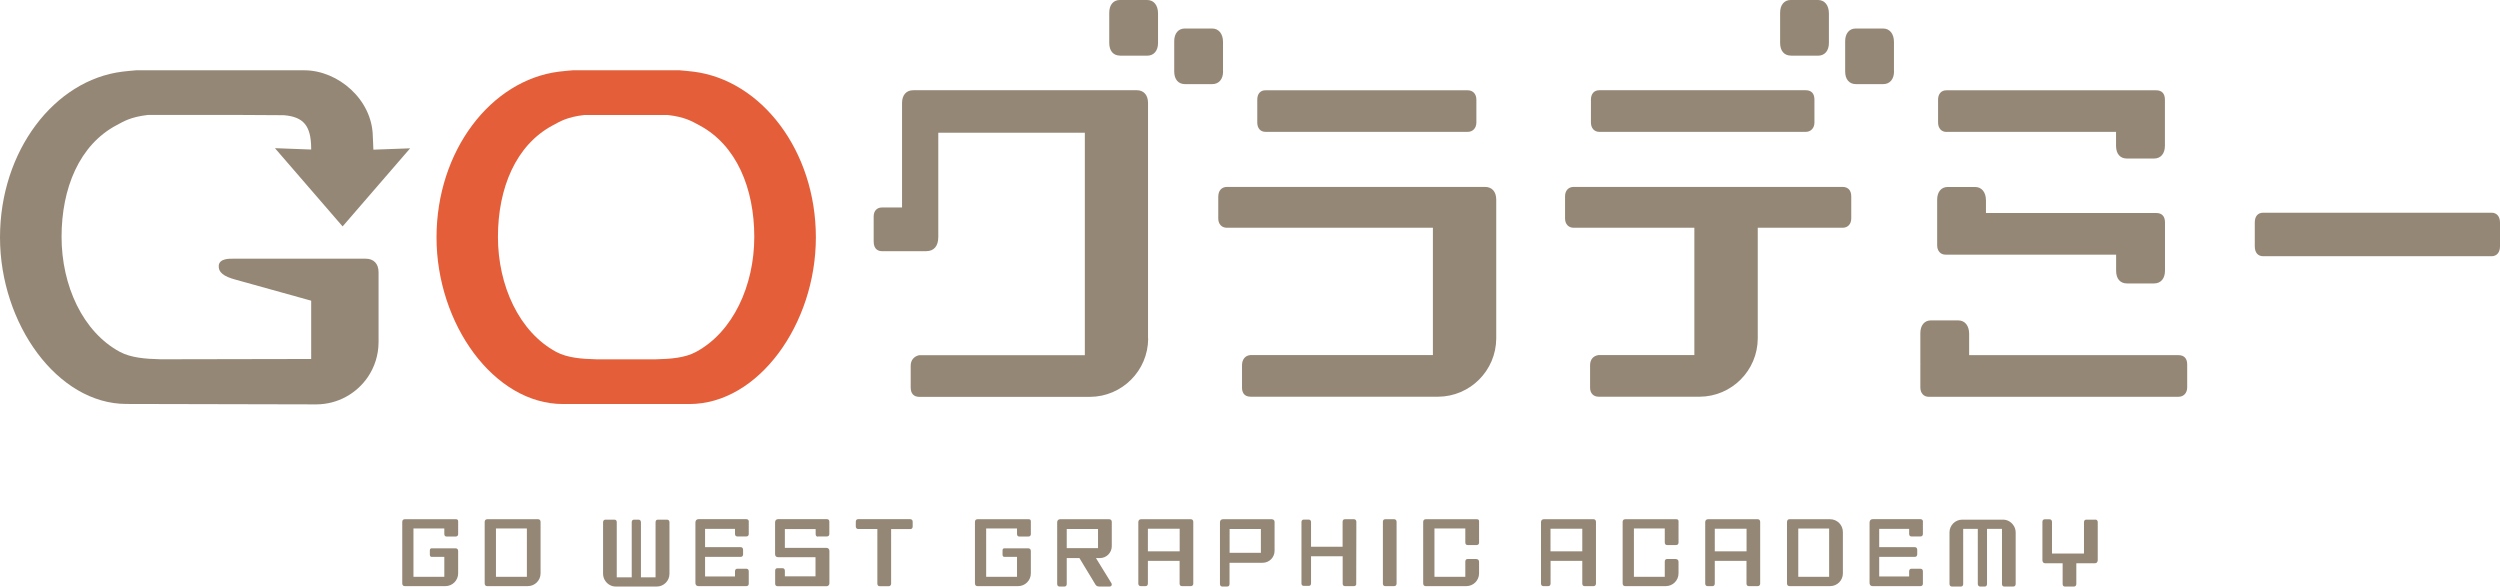 <?xml version="1.0" encoding="UTF-8"?>
<svg id="Layer_2" data-name="Layer 2" xmlns="http://www.w3.org/2000/svg" viewBox="0 0 352.45 82.69">
  <defs>
    <style>
      .cls-1 {
        fill: #e45e39;
      }

      .cls-2 {
        fill: #958776;
      }
    </style>
  </defs>
  <g id="_文字" data-name="文字">
    <g>
      <g>
        <path class="cls-2" d="M75.88,73.2h-7.2l-.14.03c-.13.05-.21.18-.21.36v8.65c0,.24.13.39.34.39h5.75c.99,0,1.79-.81,1.79-1.79h0v-7.25c0-.24-.13-.39-.34-.39ZM74.28,81.32h-4.36v-6.82h4.36s0,6.82,0,6.82Z"/>
        <path class="cls-2" d="M196.56,73.2h0s0,0,0,0h-1.28c-.2,0-.32.13-.32.36v8.71c0,.23.12.36.32.36h1.28s0,0,0,0h0c.2,0,.33-.15.33-.36v-8.71c0-.21-.14-.36-.33-.36Z"/>
        <path class="cls-2" d="M295.4,73.26h0s0,0,0,0h-1.28c-.2,0-.32.13-.32.36v4.42h-4.51v-4.47c0-.21-.14-.36-.32-.36h-.71c-.2,0-.32.14-.32.36v5.4c0,.13.04.44.42.44h2.43v2.92c0,.23.12.36.32.36h1.28s0,0,0,0h0c.2,0,.33-.15.33-.36v-2.92h2.59c.39,0,.43-.32.43-.46v-5.34c0-.21-.14-.36-.33-.36Z"/>
        <path class="cls-2" d="M115.3,75.63h1.28c.25,0,.34-.18.34-.34v-1.75c0-.17-.09-.35-.33-.35h-6.9c-.26,0-.42.17-.42.46v4.47c0,.13.04.43.43.43h5.27v2.7h-4.32v-.78c0-.18-.09-.37-.34-.37h-.7c-.25,0-.33.18-.33.35v1.84c0,.17.09.35.33.35h6.99s.09-.02.13-.05c.18-.09.2-.3.2-.4v-4.51c0-.27-.16-.44-.42-.44h-5.86v-2.65h4.34v.71c0,.23.12.36.32.36Z"/>
        <path class="cls-2" d="M105.57,73.54c0-.13-.06-.27-.2-.32-.04-.02-.09-.03-.14-.03h-6.75c-.27,0-.44.18-.44.47v8.53c0,.1.03.44.44.44h6.75c.25,0,.33-.18.33-.35v-1.74h0c0-.18-.09-.36-.34-.36h-1.28c-.2,0-.32.14-.32.36v.73h-4.22s0-2.76,0-2.76h5.03c.2,0,.33-.14.33-.37v-.63c0-.23-.13-.37-.33-.37h-5.03v-2.58h4.22v.71c0,.23.12.36.32.36h1.28c.25,0,.34-.18.34-.34v-1.74s0,0,0,0h0Z"/>
        <path class="cls-2" d="M271.1,73.54c0-.13-.06-.27-.2-.32-.04-.02-.14-.03-.14-.03h-6.75c-.27,0-.44.18-.44.47v8.53c0,.1.03.44.44.44h6.75c.25,0,.33-.18.33-.35v-1.74h0c0-.18-.09-.36-.34-.36h-1.28c-.2,0-.32.14-.32.36v.73h-4.22s0-2.76,0-2.76h5.03c.2,0,.33-.14.33-.37v-.63c0-.23-.13-.37-.33-.37h-5.03v-2.58h4.22v.71c0,.23.12.36.32.36h1.28c.25,0,.34-.18.34-.34v-1.73h0s0-.01,0-.02h0Z"/>
        <path class="cls-2" d="M128.36,73.19h-7.39c-.2,0-.32.14-.32.37v.65c0,.23.13.37.33.37h2.71v6.75h0v.95c0,.23.12.36.32.36h1.29c.2,0,.33-.15.33-.36v-7.69h2.71c.21,0,.33-.14.33-.37v-.65c0-.23-.12-.37-.33-.37Z"/>
        <path class="cls-2" d="M190.88,73.2h0s-1.28,0-1.28,0c-.2,0-.32.13-.32.36v3.52s-4.45,0-4.45,0v-3.48c0-.21-.13-.35-.32-.35h-.7c-.21,0-.33.13-.33.35v8.66c0,.17.1.34.33.34h.7c.2,0,.32-.13.32-.34v-3.84h4.46v3.85c0,.23.12.36.32.36h1.28s0,0,0,0h0c.15,0,.27-.09.31-.23,0,0,0-.01,0-.02,0-.03.02-8.82.02-8.82,0-.21-.14-.36-.33-.36Z"/>
        <path class="cls-2" d="M179.38,73.2s-.07,0-.09,0h-6.87c-.27,0-.43.16-.43.46v8.67c0,.22.13.36.33.36h.7c.2,0,.32-.14.32-.37v-2.98h0s4.67,0,4.67,0h0c.93,0,1.68-.76,1.68-1.68h0v-4.08c0-.21-.14-.36-.33-.36ZM177.76,77.93h-4.41v-3.35h4.41v3.35Z"/>
        <path class="cls-2" d="M156.42,73.2h0s-.06,0-.08,0h-6.87c-.27,0-.43.16-.43.46v8.67c0,.22.13.36.33.36h.7c.2,0,.32-.14.32-.37v-3.64h0s1.79,0,1.79,0l2.19,3.62c.11.2.22.38.59.39h1.46c.32,0,.41-.31.22-.55l-2.13-3.46h.55c.93,0,1.68-.76,1.68-1.68h0v-3.43c0-.21-.14-.36-.33-.36ZM154.8,77.28h-4.41v-2.7h4.41v2.7Z"/>
        <path class="cls-2" d="M62.97,75.64h1.28c.25,0,.34-.18.34-.34v-1.82c0-.18-.11-.28-.29-.28h-7.22c-.17,0-.37.07-.37.38v8.67c0,.31.2.38.37.38h5.72c.99,0,1.79-.81,1.79-1.79h0v-3.15c0-.25-.14-.39-.37-.39h-3.36c-.1,0-.26.04-.26.29v.62c0,.22.14.3.27.3h1.77v2.81s-4.35,0-4.35,0v-6.82h4.35v.78c0,.23.12.36.32.36Z"/>
        <path class="cls-2" d="M143.71,75.64h1.28c.25,0,.34-.18.34-.34v-1.82c0-.18-.11-.28-.29-.28h-7.22c-.17,0-.37.07-.37.38v8.67c0,.31.2.38.37.38h5.72c.99,0,1.79-.81,1.79-1.79h0v-3.15c0-.25-.14-.39-.37-.39h-3.36c-.1,0-.26.04-.26.29v.62c0,.22.14.3.27.3h1.77v2.81s-4.35,0-4.35,0v-6.82h4.35v.78c0,.23.12.36.32.36Z"/>
        <path class="cls-2" d="M208.15,78.81h-1.25c-.2,0-.32.13-.32.36v2.15s-4.35,0-4.35,0v-6.82h4.35v1.98c0,.23.12.36.32.36h1.28c.25,0,.34-.18.34-.34v-3.02c0-.18-.11-.28-.29-.28h-7.22s-.09,0-.13.02c-.04.01-.07.03-.11.05,0,0,0,0-.01,0-.02.02-.04.05-.05.07-.04.06-.07.13-.07.24v8.67c0,.31.2.38.37.38h4.99s.73,0,.73,0h0s0,0,0,0c.99,0,1.79-.81,1.79-1.79h0v-1.63c0-.24-.14-.39-.37-.39Z"/>
        <path class="cls-2" d="M236.27,78.81h-1.25c-.2,0-.32.13-.32.36v2.15s-4.35,0-4.35,0v-6.82h4.35v1.98c0,.23.12.36.32.36h1.28c.25,0,.34-.18.34-.34v-3.02c0-.18-.11-.28-.29-.28h-7.22s-.09,0-.13.02c-.04.01-.07.03-.11.05,0,0,0,0-.01,0-.02.02-.04.05-.05.07-.04.06-.07.13-.07.24v8.67c0,.31.2.38.37.38h4.99s.73,0,.73,0h0s0,0,0,0c.99,0,1.79-.81,1.79-1.79h0v-1.63c0-.24-.14-.39-.37-.39Z"/>
        <path class="cls-2" d="M167.92,73.2h0s0,0,0,0h-7.02c-.38,0-.42.3-.42.43v8.64c0,.22.13.36.33.36h.7c.2,0,.32-.14.32-.37v-3.19s4.47,0,4.47,0v3.2c0,.23.12.36.32.36h1.28s0,0,0,0h0c.2,0,.33-.15.33-.36v-8.71c0-.21-.14-.36-.33-.36ZM166.31,77.73h-4.48v-3.19h4.48v3.19Z"/>
        <path class="cls-2" d="M224.69,73.2h0s0,0,0,0h-7.02c-.38,0-.42.3-.42.43v8.64c0,.22.13.36.33.36h.7c.2,0,.32-.14.32-.37v-3.19s4.47,0,4.47,0v3.2c0,.23.12.36.32.36h1.28s0,0,0,0h0c.2,0,.33-.15.33-.36v-8.71c0-.21-.14-.36-.33-.36ZM223.07,77.73h-4.48v-3.19h4.48v3.19Z"/>
        <path class="cls-2" d="M247.84,73.2h0s0,0,0,0h-7.02c-.38,0-.42.3-.42.43v8.64c0,.22.13.36.33.36h.7c.2,0,.32-.14.32-.37v-3.19s4.47,0,4.47,0v3.2c0,.23.12.36.32.36h1.28s0,0,0,0h0c.2,0,.33-.15.33-.36v-8.71c0-.21-.14-.36-.33-.36ZM246.23,77.73h-4.48v-3.19h4.48v3.19Z"/>
        <path class="cls-2" d="M258.02,73.2h-5.72c-.14,0-.29.05-.34.23-.02.04-.03.15-.03.15v8.67c0,.31.2.38.37.38h5.72c.99,0,1.79-.81,1.79-1.79h0v-5.84h0c0-.99-.8-1.79-1.79-1.8ZM257.87,81.32h-4.35s0-6.81,0-6.81h4.35v6.81Z"/>
        <path class="cls-2" d="M94.02,73.26h0s0,0,0,0h-1.28c-.2,0-.32.13-.32.36v7.77s-2.06,0-2.06,0v-7.77c0-.21-.14-.36-.33-.36h-.65c-.2,0-.32.13-.32.36v7.77h-2.11v-7.77c0-.23-.12-.36-.32-.36h-1.28s0,0,0,0h0c-.2,0-.33.15-.33.36v7.28h0c0,.4.14.77.36,1.06.33.44.84.73,1.43.73h5.78c.99,0,1.79-.81,1.79-1.79h0v-7.28c0-.21-.14-.36-.33-.36Z"/>
        <path class="cls-2" d="M282.41,73.26h-5.78c-.99,0-1.79.81-1.79,1.79h0v7.28c0,.21.14.36.33.36h0s0,0,0,0h1.28c.2,0,.32-.13.32-.36v-7.77s2.06,0,2.06,0v7.77c0,.21.14.36.33.36h.65c.2,0,.32-.13.32-.36v-7.77h2.11v7.77c0,.23.12.36.32.36h1.28s0,0,0,0h0c.2,0,.33-.15.33-.36v-7.28h0c0-.4-.14-.77-.36-1.06-.33-.44-.84-.73-1.43-.73Z"/>
      </g>
      <g>
        <path class="cls-2" d="M178.43,18.59h28.49c.72,0,1.22-.54,1.22-1.32v-3.22c0-.8-.48-1.32-1.22-1.32h-28.54c-.55,0-1.13.35-1.13,1.32v3.22c0,.82.45,1.32,1.17,1.32Z"/>
        <path class="cls-2" d="M171.75,27.67v3.12c0,.8.48,1.32,1.22,1.32h29.04v17.95h-25.74c-.71.06-1.17.6-1.17,1.43v3.17c0,.47.16,1.27,1.22,1.27h26.41c4.53-.02,8.19-3.69,8.21-8.22h0v-19.57c0-1.11-.6-1.79-1.57-1.79h-36.39c-.74,0-1.22.52-1.22,1.32Z"/>
        <path class="cls-2" d="M225.46,18.59h29.12c.72,0,1.22-.54,1.22-1.32v-3.23c0-.85-.43-1.32-1.22-1.32h-29.12c-.72,0-1.17.51-1.17,1.32v3.23c0,.79.47,1.32,1.17,1.32Z"/>
        <path class="cls-2" d="M267.01,10.07v-4.16c0-1.15-.6-1.89-1.53-1.89h-3.87c-.9,0-1.48.7-1.48,1.79v4.26c0,1.12.57,1.79,1.53,1.79h3.83c.94,0,1.53-.69,1.53-1.79Z"/>
        <path class="cls-2" d="M252.48,7.85h3.83c.94,0,1.53-.69,1.53-1.79V1.89c0-1.15-.6-1.89-1.53-1.89h-3.87c-.9,0-1.48.7-1.48,1.79v4.26c0,1.12.57,1.79,1.53,1.79Z"/>
        <path class="cls-2" d="M259.76,26.35h-37.9c-.74,0-1.22.52-1.22,1.32v3.12c0,.8.48,1.32,1.22,1.32h17.01v17.95h-13.53c-.72.11-1.17.61-1.17,1.43v3.17c0,.78.47,1.27,1.22,1.27h14.21c4.53-.02,8.19-3.69,8.21-8.22h0s0,0,0,0h0v-15.6h11.96c.74,0,1.22-.52,1.22-1.32v-3.12c0-.83-.45-1.32-1.22-1.32Z"/>
        <path class="cls-2" d="M172.42,10.07v-4.16c0-1.15-.6-1.89-1.53-1.89h-3.87c-.9,0-1.48.7-1.48,1.79v4.26c0,1.12.57,1.79,1.53,1.79h3.83c.94,0,1.53-.69,1.53-1.79Z"/>
        <path class="cls-2" d="M157.9,7.85h3.83c.94,0,1.53-.69,1.53-1.79V1.89c0-1.15-.6-1.89-1.53-1.89h-3.87c-.9,0-1.48.7-1.48,1.79v4.26c0,1.12.57,1.79,1.53,1.79Z"/>
        <path class="cls-2" d="M161.85,47.71V14.51c0-1.1-.6-1.79-1.57-1.79h-31.54c-.97,0-1.57.69-1.57,1.79v14.74h-2.83c-.72,0-1.17.49-1.17,1.27v3.51c0,1.2.73,1.38,1.17,1.38h6.23c1.1,0,1.71-.71,1.71-2v-14.7h20.66s0,31.37,0,31.37h-23.38c-.7.16-1.17.69-1.17,1.48v3.07c0,.85.43,1.32,1.22,1.32h24.05c4.53-.02,8.19-3.69,8.21-8.22h0Z"/>
        <path class="cls-2" d="M351.28,29.99h-32.23c-.74,0-1.17.51-1.17,1.37v3.38c0,.86.44,1.38,1.17,1.38h32.23c.71,0,1.17-.54,1.17-1.38v-3.38c0-.83-.46-1.37-1.17-1.37Z"/>
        <path class="cls-2" d="M274.26,35.9h24.07v2.27c0,1.12.57,1.79,1.53,1.79h3.83c.94,0,1.53-.69,1.53-1.79v-6.82c0-.85-.43-1.32-1.22-1.32h-24.02v-1.78c0-1.15-.6-1.89-1.53-1.89h-3.87c-.9,0-1.48.7-1.48,1.79v3.2h0v3.23c0,.79.47,1.32,1.17,1.32Z"/>
        <path class="cls-2" d="M274.4,18.59h23.92v1.97c0,1.12.57,1.79,1.53,1.79h3.83c.94,0,1.53-.69,1.53-1.79v-6.51c0-.85-.43-1.32-1.22-1.32h-29.59c-.72,0-1.17.51-1.17,1.32v3.23c0,.79.47,1.32,1.17,1.32Z"/>
        <path class="cls-2" d="M307.13,50.07h-29.52v-3.01c0-1.15-.6-1.89-1.53-1.89h-3.87c-.9,0-1.48.7-1.48,1.79v4.26s.01.06.01.09c0,.03-.01.05-.01.08v3.23c0,.79.47,1.32,1.17,1.32h35.23c.72,0,1.22-.54,1.22-1.32v-3.23c0-.85-.43-1.32-1.22-1.32Z"/>
        <path class="cls-2" d="M38.78,20.91l9.52,11.01,9.52-11.01-5.18.19s-.08-1.78-.08-1.87c-.08-5.2-4.89-9.3-9.63-9.32h-23.75c-.29,0-1.65.17-1.92.19C7.66,11.29,0,21.28,0,33.46s8.09,23.49,17.83,23.49c2.79,0,26.79.06,26.79.06h0c3.01-.02,5.66-1.54,7.24-3.86.95-1.4,1.5-3.08,1.51-4.9h0v-9.87c0-1.2-.68-1.91-1.81-1.91h-18.7c-.47,0-1.9-.05-2.02.94-.08.99.7,1.57,2.39,2.02l10.64,2.96v8.22s-21.23.04-21.23.04c-2.2-.05-4.18-.22-5.73-1.04-5.24-2.81-8.23-9.36-8.23-16.22s2.51-12.97,7.77-15.75c.99-.52,1.92-1.15,4.44-1.44h12.06l7.07.04c2.77.23,3.82,1.48,3.85,4.62v.22l-5.07-.19Z"/>
        <path class="cls-1" d="M97.74,10.1c-.27-.02-1.63-.19-1.92-.19h-15.09c-.29,0-1.65.17-1.92.19-9.61,1.2-17.27,11.18-17.27,23.37s8.09,23.49,17.83,23.49h17.82c9.74,0,17.83-11.29,17.83-23.49s-7.66-22.17-17.27-23.37ZM98.11,49.62c-1.54.83-3.53.99-5.73,1.04h-8.22c-2.2-.05-4.18-.22-5.73-1.04-5.24-2.81-8.23-9.36-8.23-16.22s2.51-12.97,7.77-15.75c.98-.52,1.92-1.15,4.43-1.44h11.73c2.51.29,3.45.92,4.44,1.44,5.26,2.78,7.77,8.9,7.77,15.75s-2.99,13.41-8.23,16.22Z"/>
      </g>
    </g>
  </g>
</svg>